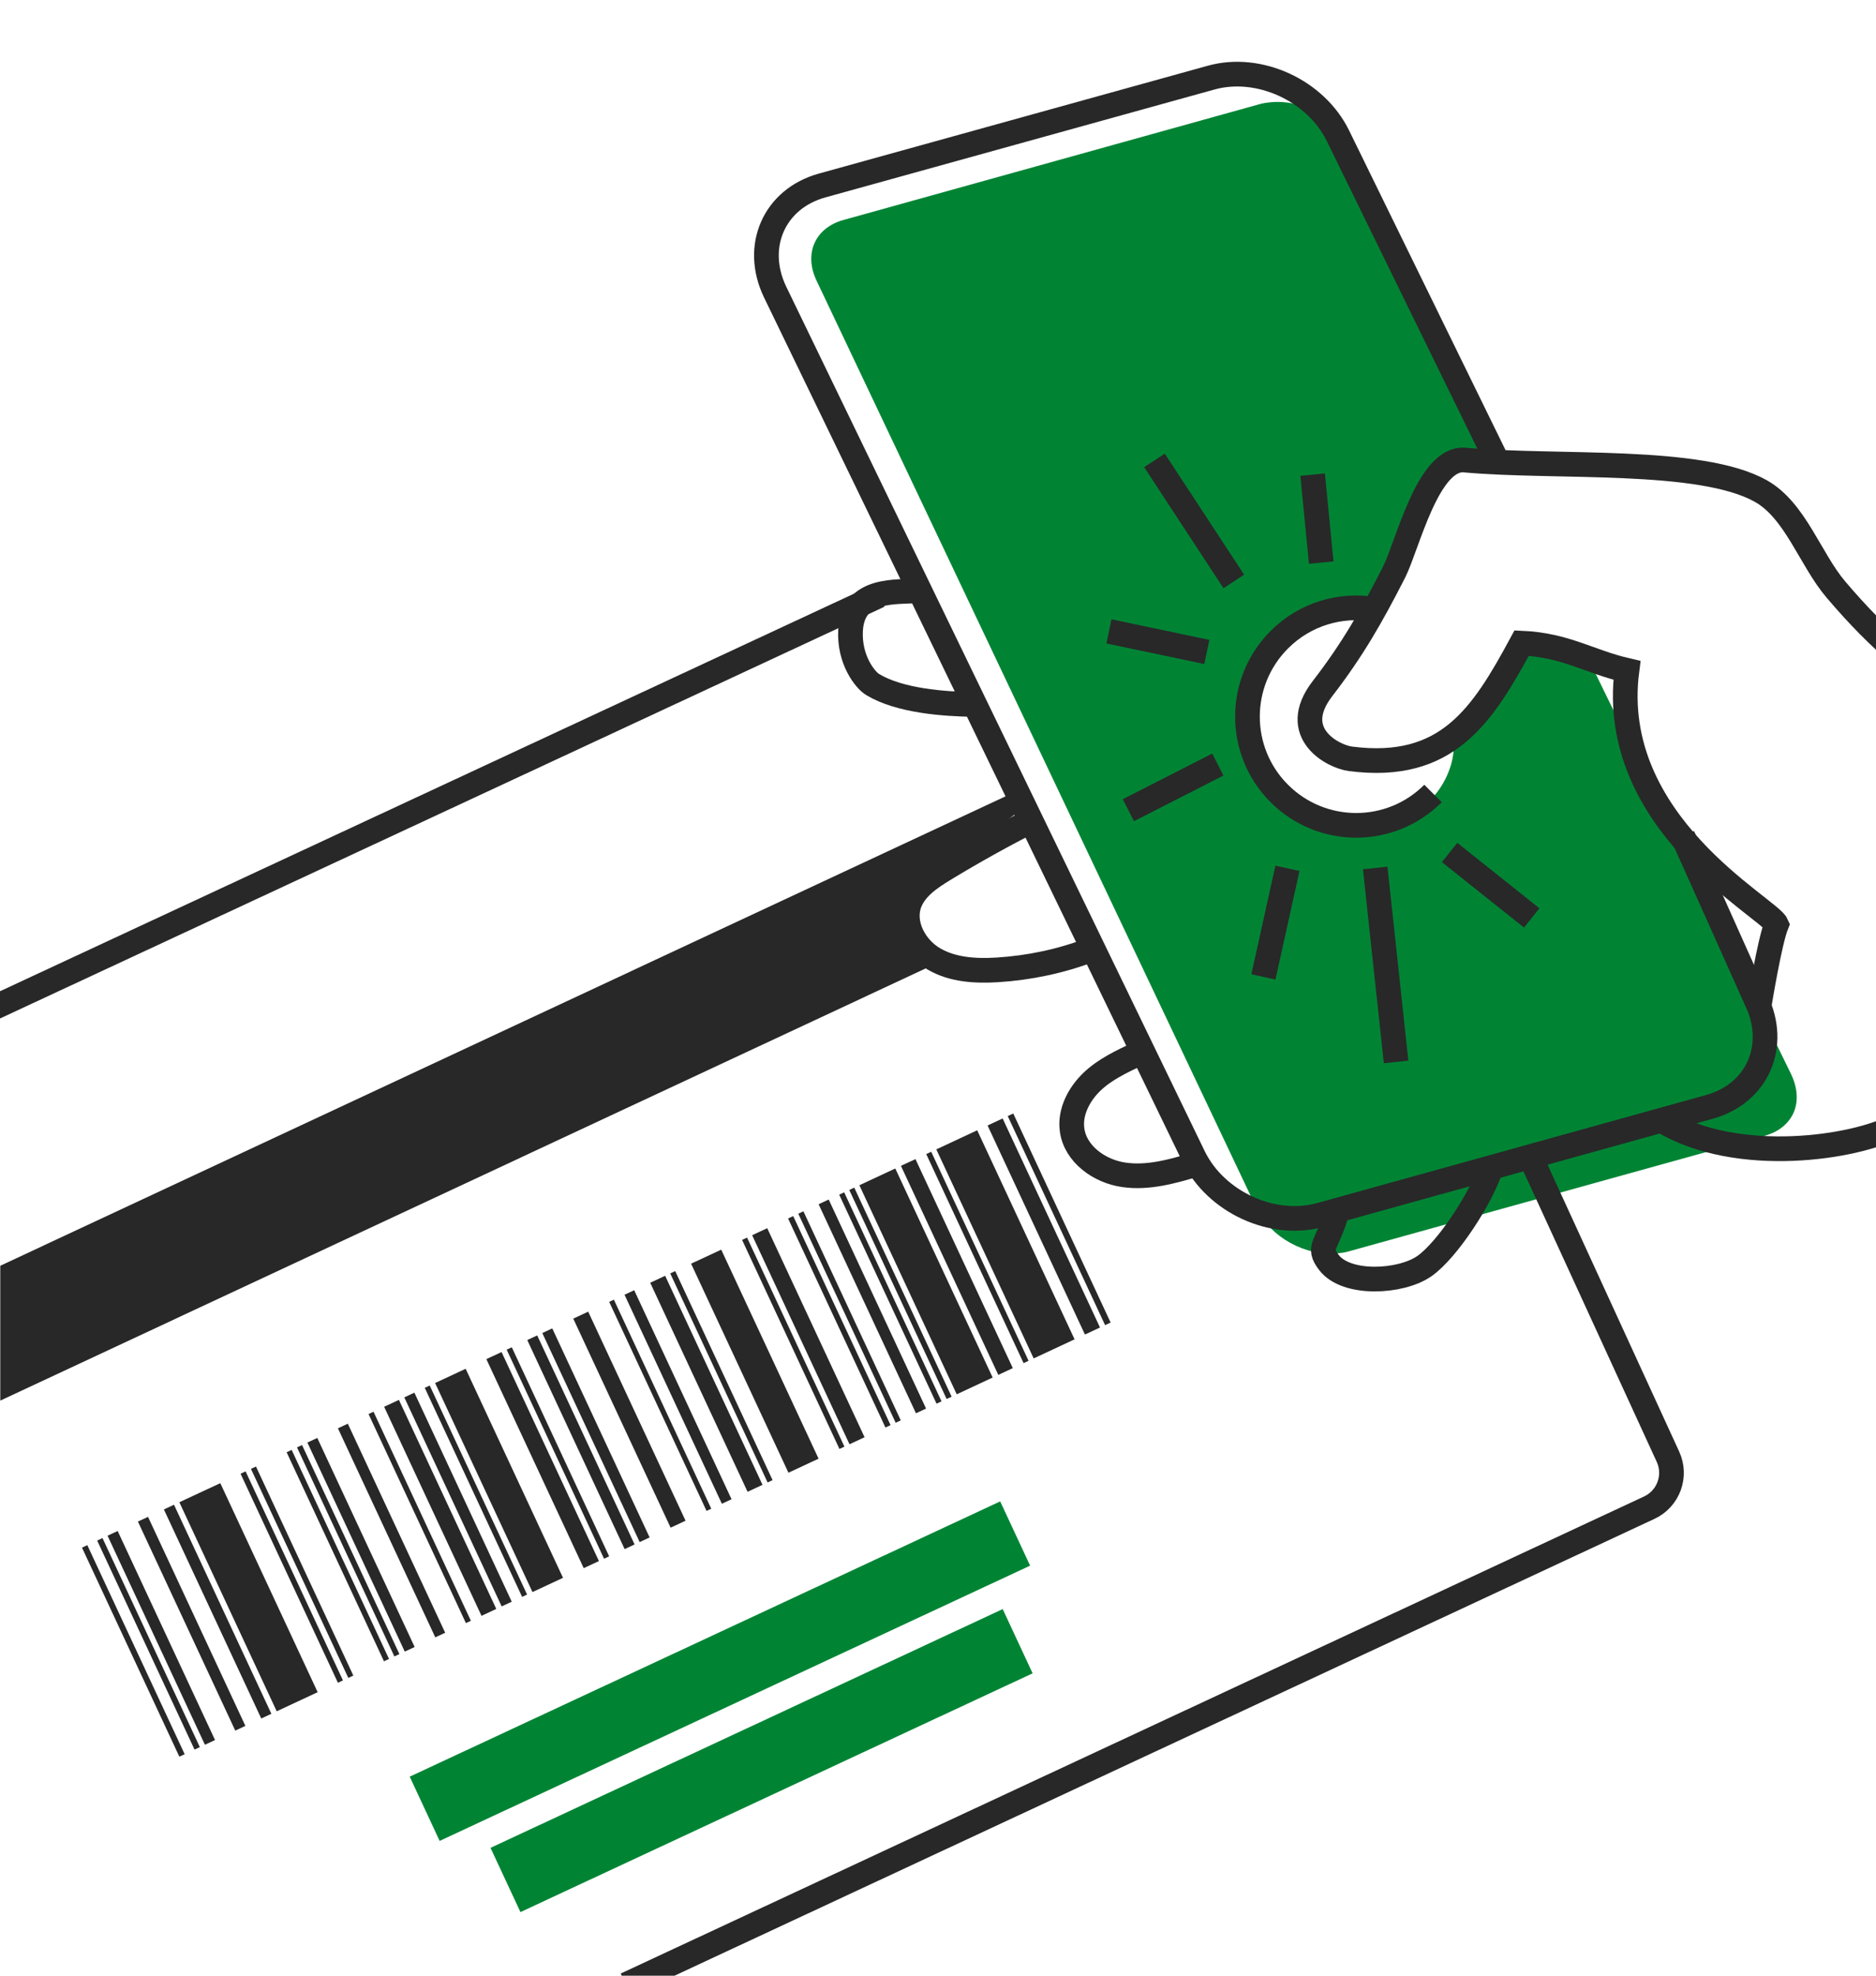 <svg width="228" height="240" viewBox="0 0 228 240" fill="none" xmlns="http://www.w3.org/2000/svg">
<g clip-path="url(#clip0_184_169)">
<path d="M111.26 140.803L109.496 141.625L121.329 167.018L123.092 166.197L111.26 140.803Z" fill="#282828"/>
<path d="M17.99 184.262L16.761 184.835L28.593 210.229L29.822 209.656L17.99 184.262Z" fill="#282828"/>
<path d="M12.456 186.841L11.81 187.142L23.643 212.535L24.288 212.234L12.456 186.841Z" fill="#282828"/>
<path d="M10.611 187.701L9.965 188.002L21.797 213.396L22.443 213.095L10.611 187.701Z" fill="#282828"/>
<path d="M13.072 186.554L14.301 185.981L26.133 211.375L24.904 211.948L13.072 186.554Z" fill="#282828"/>
<path d="M19.919 183.364L21.148 182.792L32.98 208.185L31.751 208.758L19.919 183.364Z" fill="#282828"/>
<path d="M26.775 180.169L21.798 182.488L33.63 207.882L38.607 205.563L26.775 180.169Z" fill="#282828"/>
<path d="M29.236 179.023L29.848 178.738L41.68 204.131L41.068 204.416L29.236 179.023Z" fill="#282828"/>
<path d="M31.11 178.149L30.499 178.434L42.331 203.828L42.942 203.543L31.11 178.149Z" fill="#282828"/>
<path d="M34.834 176.414L35.446 176.129L47.278 201.523L46.666 201.808L34.834 176.414Z" fill="#282828"/>
<path d="M36.71 175.541L36.098 175.826L47.93 201.219L48.542 200.934L36.71 175.541Z" fill="#282828"/>
<path d="M37.359 175.237L38.562 174.677L50.394 200.071L49.192 200.631L37.359 175.237Z" fill="#282828"/>
<path d="M42.273 172.948L41.071 173.508L52.903 198.902L54.105 198.342L42.273 172.948Z" fill="#282828"/>
<path d="M44.791 171.775L45.396 171.493L57.228 196.887L56.623 197.168L44.791 171.775Z" fill="#282828"/>
<path d="M48.483 170.054L46.687 170.891L58.519 196.285L60.315 195.448L48.483 170.054Z" fill="#282828"/>
<path d="M49.137 169.749L50.363 169.178L62.195 194.572L60.97 195.143L49.137 169.749Z" fill="#282828"/>
<path d="M52.227 168.31L51.623 168.591L63.455 193.985L64.059 193.703L52.227 168.31Z" fill="#282828"/>
<path d="M52.882 168.004L56.593 166.275L68.425 191.669L64.714 193.398L52.882 168.004Z" fill="#282828"/>
<path d="M60.957 164.242L59.11 165.102L70.942 190.496L72.789 189.635L60.957 164.242Z" fill="#282828"/>
<path d="M61.579 163.952L62.201 163.663L74.033 189.056L73.411 189.346L61.579 163.952Z" fill="#282828"/>
<path d="M65.291 162.223L64.082 162.786L75.914 188.18L77.123 187.616L65.291 162.223Z" fill="#282828"/>
<path d="M65.91 161.934L67.12 161.37L78.952 186.764L77.743 187.328L65.91 161.934Z" fill="#282828"/>
<path d="M71.486 159.337L69.671 160.182L81.503 185.576L83.318 184.73L71.486 159.337Z" fill="#282828"/>
<path d="M74.037 158.148L74.61 157.881L86.442 183.275L85.87 183.541L74.037 158.148Z" fill="#282828"/>
<path d="M77.077 156.731L75.901 157.279L87.733 182.673L88.909 182.125L77.077 156.731Z" fill="#282828"/>
<path d="M79.024 155.824L80.839 154.979L92.671 180.372L90.856 181.218L79.024 155.824Z" fill="#282828"/>
<path d="M82.063 154.408L81.457 154.69L93.29 180.083L93.895 179.801L82.063 154.408Z" fill="#282828"/>
<path d="M83.992 153.509L87.654 151.803L99.486 177.196L95.824 178.902L83.992 153.509Z" fill="#282828"/>
<path d="M90.795 150.339L90.19 150.622L102.022 176.015L102.627 175.733L90.795 150.339Z" fill="#282828"/>
<path d="M91.413 150.051L93.245 149.198L105.077 174.591L103.246 175.445L91.413 150.051Z" fill="#282828"/>
<path d="M96.402 147.727L95.78 148.016L107.612 173.41L108.234 173.12L96.402 147.727Z" fill="#282828"/>
<path d="M97.022 147.438L97.644 147.148L109.476 172.542L108.854 172.831L97.022 147.438Z" fill="#282828"/>
<path d="M100.716 145.716L99.49 146.288L111.322 171.682L112.549 171.11L100.716 145.716Z" fill="#282828"/>
<path d="M101.991 145.122L102.597 144.84L114.429 170.234L113.824 170.516L101.991 145.122Z" fill="#282828"/>
<path d="M103.822 144.269L103.216 144.551L115.048 169.945L115.654 169.663L103.822 144.269Z" fill="#282828"/>
<path d="M104.444 143.98L108.809 141.946L120.642 167.339L116.276 169.374L104.444 143.98Z" fill="#282828"/>
<path d="M112.569 140.193L113.174 139.911L125.006 165.305L124.401 165.587L112.569 140.193Z" fill="#282828"/>
<path d="M118.766 137.306L113.795 139.622L125.627 165.016L130.598 162.7L118.766 137.306Z" fill="#282828"/>
<path d="M120.025 136.72L121.855 135.867L133.688 161.261L131.857 162.114L120.025 136.72Z" fill="#282828"/>
<path d="M123.147 135.265L122.475 135.578L134.307 160.972L134.979 160.658L123.147 135.265Z" fill="#282828"/>
<path d="M49.795 215.823L121.558 182.385L125.195 190.19L53.431 223.628L49.795 215.823Z" fill="#008434"/>
<path d="M59.615 224.471L121.863 195.467L125.499 203.271L63.252 232.275L59.615 224.471Z" fill="#008434"/>
<path d="M0.034 170.142L0.034 153.76L123.736 96.022L124.855 97.838L113.652 105.966C112.586 106.788 110.43 108.651 110.329 109.526C110.203 110.619 108.899 112.891 110.329 114.867C111.473 116.449 112.4 117.308 112.72 117.539L0.034 170.142Z" fill="#282828"/>
<path d="M193.181 80.319L217.692 130.508C218.483 132.175 218.584 133.848 217.963 135.212C217.358 136.533 216.134 137.514 214.48 137.97L163.913 152.015C163.485 152.141 163.03 152.207 162.573 152.251C158.649 152.635 154.417 150.294 152.736 146.82L99.285 34.188C98.475 32.543 98.374 30.871 99.014 29.484C99.619 28.163 100.843 27.182 102.497 26.726L153.062 12.66C153.49 12.534 153.945 12.469 154.401 12.424C158.325 12.041 162.558 14.382 164.238 17.855C164.238 17.855 178.423 44.506 181.296 56.078C171.358 54.609 170.588 68.756 167.373 73.822C162.34 72.919 145.379 77.714 153.905 93.613C158.518 102.218 164.766 100.793 171.81 98.487C174.617 97.568 177.52 92.7 176.458 88.969C181.157 87.116 184.803 78.045 184.803 78.045L193.181 80.319Z" fill="#008434"/>
<path d="M204.515 101.566L213.455 121.514C216.131 127.049 213.585 132.86 207.73 134.469L160.504 147.583C154.67 149.21 147.76 146.028 145.065 140.494L94.209 35.484C91.534 29.949 94.08 24.139 99.934 22.529L147.182 9.433C153.015 7.805 159.926 10.988 162.621 16.521L182.021 56.142" stroke="#282828" stroke-width="3" stroke-miterlimit="10"/>
<path d="M201.916 136.095C211.282 141.76 225.747 139.289 230.173 136.878C236.216 133.586 243.335 132.694 250.197 133.179C257.06 133.664 257.745 134.067 264.399 135.826" stroke="#282828" stroke-width="3" stroke-miterlimit="10"/>
<path d="M262.359 90.103C243.797 89.331 233.819 84.216 223.108 71.593C220.009 67.94 218.196 62.008 214.01 59.655C206.654 55.517 189.144 56.895 178.02 55.887C173.535 55.483 171.034 66.361 169.423 69.514C166.711 74.832 164.371 78.938 160.72 83.662C156.567 89.061 162.016 91.917 164.137 92.18C175.898 93.694 180.172 86.931 184.932 78.124C190.302 78.363 193.142 80.376 197.73 81.436C195.316 100.025 215.046 110.313 215.907 112.305C215.07 114.365 213.839 121.919 213.839 121.919" stroke="#282828" stroke-width="3" stroke-miterlimit="10"/>
<path d="M111.772 71.74C109.057 72.005 103.657 71.26 103.373 76.575C103.177 80.178 105.181 82.646 106.074 83.166C109.32 85.12 114.687 85.536 118.47 85.577" stroke="#282828" stroke-width="3" stroke-miterlimit="10"/>
<path d="M125.653 99.543C121.921 101.435 118.28 103.455 114.712 105.625C112.994 106.674 111.193 107.888 110.516 109.775C109.643 112.269 111.196 115.134 113.482 116.477C115.767 117.82 118.544 117.98 121.191 117.819C125.065 117.578 128.903 116.772 132.529 115.399" stroke="#282828" stroke-width="3" stroke-miterlimit="10"/>
<path d="M138.302 128.015C136.318 128.953 134.295 129.895 132.719 131.4C131.142 132.906 130.003 135.073 130.293 137.238C130.68 140.197 133.627 142.298 136.585 142.714C139.546 143.149 142.517 142.291 145.371 141.444" stroke="#282828" stroke-width="3" stroke-miterlimit="10"/>
<path d="M162.543 147.011C161.366 151.396 159.972 151.356 161.521 153.378C163.651 156.146 170.236 155.797 173.098 153.814C175.959 151.83 180.104 145.354 181.13 142.023" stroke="#282828" stroke-width="3" stroke-miterlimit="10"/>
<path d="M174.164 96.39C169.009 101.554 160.646 101.549 155.482 96.394C150.317 91.239 150.323 82.876 155.478 77.712C158.617 74.566 162.943 73.34 167.004 74.02" stroke="#282828" stroke-width="3" stroke-miterlimit="10"/>
<path d="M149.951 70.634L140.309 55.929" stroke="#282828" stroke-width="3" stroke-miterlimit="10"/>
<path d="M146.674 79.199L134.777 76.699" stroke="#282828" stroke-width="3" stroke-miterlimit="10"/>
<path d="M148.01 92.874L137.135 98.421" stroke="#282828" stroke-width="3" stroke-miterlimit="10"/>
<path d="M156.469 105.481L153.548 118.672" stroke="#282828" stroke-width="3" stroke-miterlimit="10"/>
<path d="M167.137 105.438L169.674 129.004" stroke="#282828" stroke-width="3" stroke-miterlimit="10"/>
<path d="M160.576 68.343L159.531 57.654" stroke="#282828" stroke-width="3" stroke-miterlimit="10"/>
<path d="M176.178 103.556L186.159 111.51" stroke="#282828" stroke-width="3" stroke-miterlimit="10"/>
<path d="M185.845 140.208L202.707 176.94C203.797 179.278 202.785 182.057 200.446 183.146L76.073 241.098M106.868 72.338L-0.988 122.528" stroke="#282828" stroke-width="3" stroke-miterlimit="22.93"/>
</g>
<defs>
<clipPath id="clip0_184_169">
<rect width="228" height="240" fill="white"/>
</clipPath>
</defs>
</svg>
